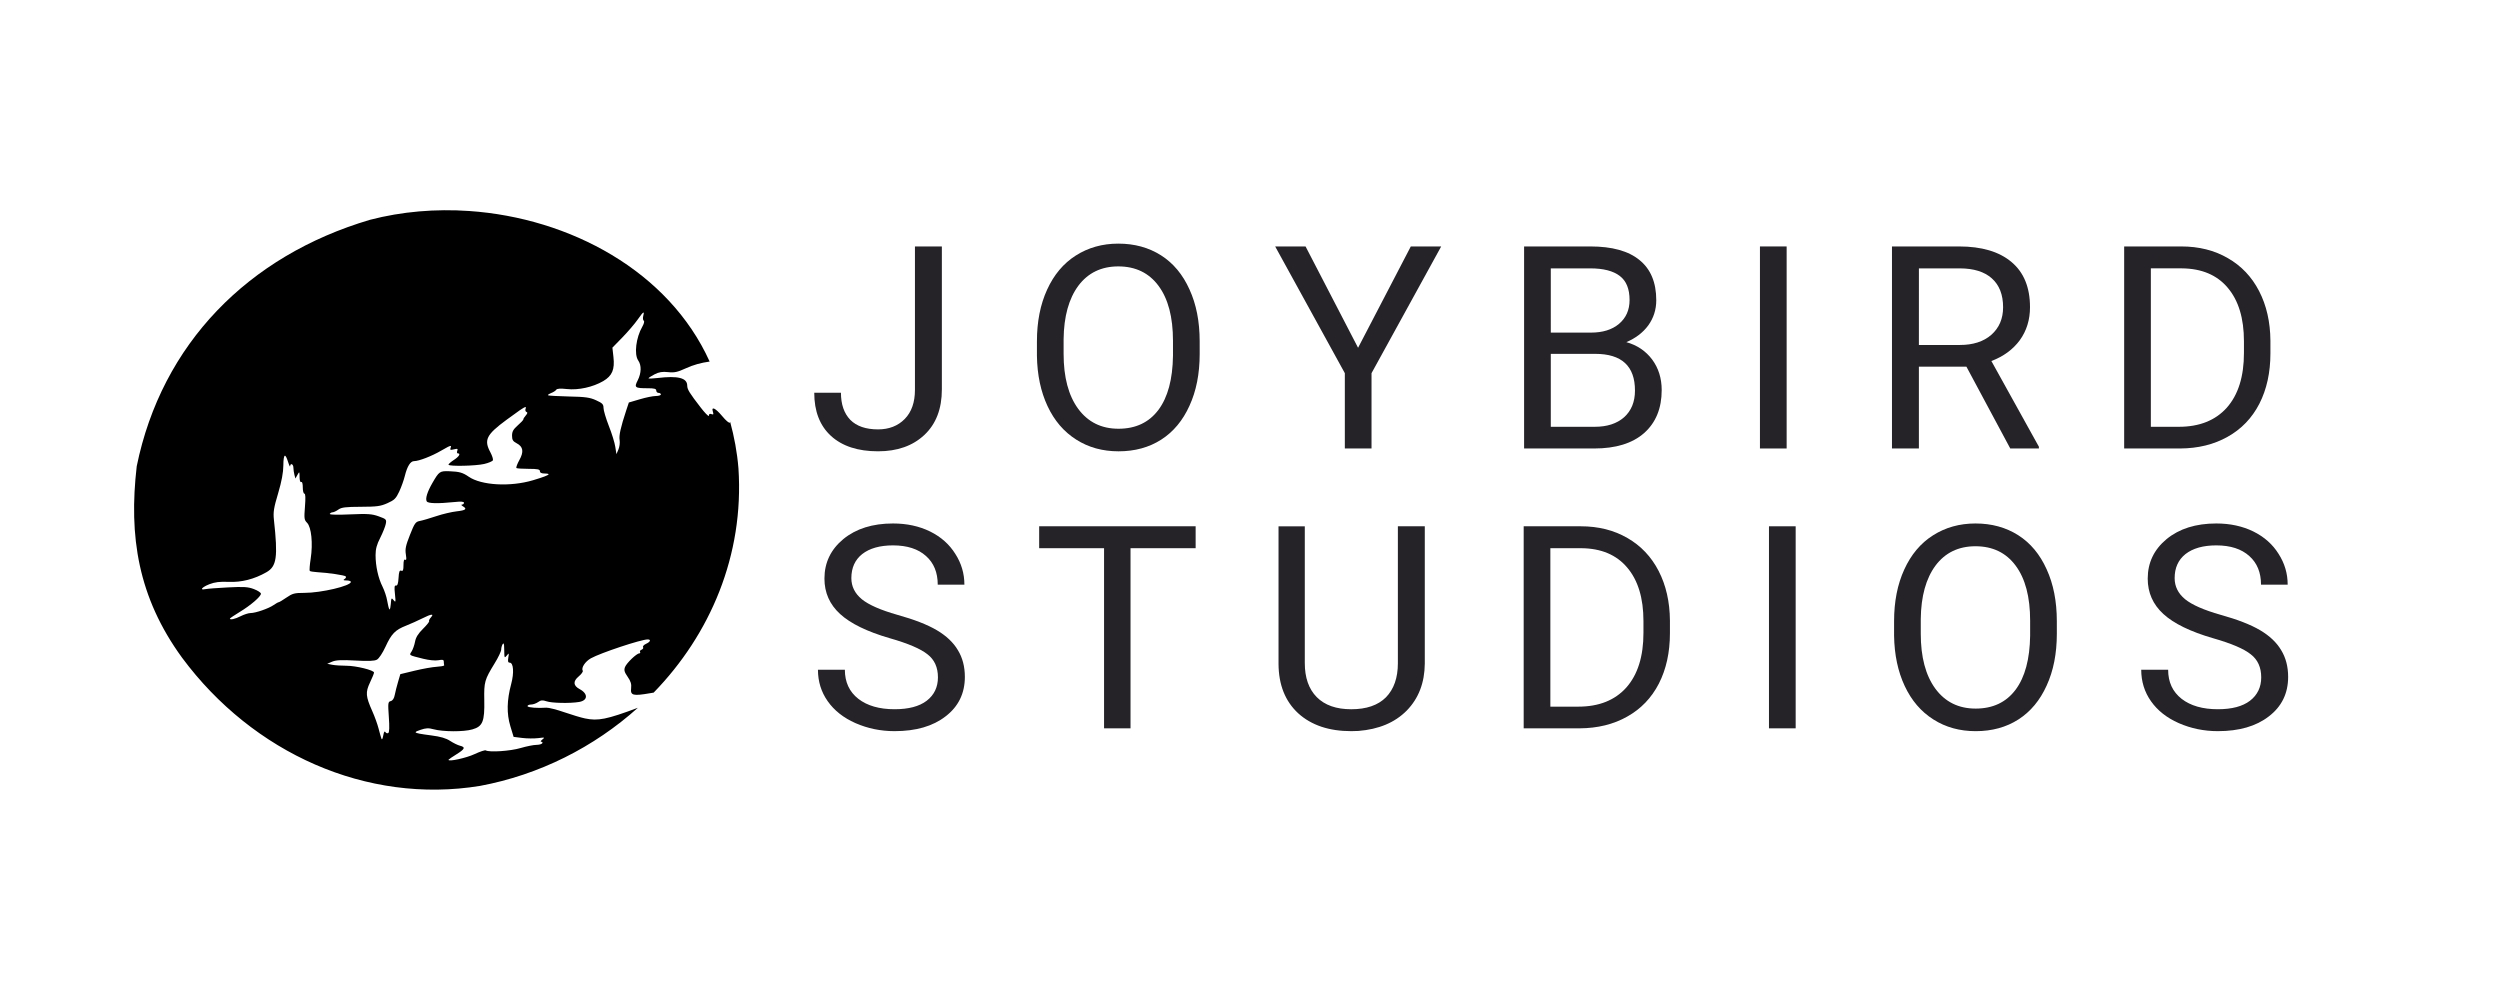 <?xml version="1.0" encoding="UTF-8" standalone="no"?>
<svg
   width="240"
   zoomAndPan="magnify"
   viewBox="0 0 180 72"
   height="96"
   preserveAspectRatio="xMidYMid meet"
   version="1.0"
   id="svg46"
   sodipodi:docname="joybirdstudioslogo.svg"
   inkscape:version="1.4.2 (f4327f4, 2025-05-13)"
   xmlns:inkscape="http://www.inkscape.org/namespaces/inkscape"
   xmlns:sodipodi="http://sodipodi.sourceforge.net/DTD/sodipodi-0.dtd"
   xmlns="http://www.w3.org/2000/svg"
   xmlns:svg="http://www.w3.org/2000/svg">
  <sodipodi:namedview
     id="namedview46"
     pagecolor="#ffffff"
     bordercolor="#000000"
     borderopacity="0.25"
     inkscape:showpageshadow="2"
     inkscape:pageopacity="0.0"
     inkscape:pagecheckerboard="0"
     inkscape:deskcolor="#d1d1d1"
     inkscape:zoom="2.616295"
     inkscape:cx="97.083853"
     inkscape:cy="49.688586"
     inkscape:window-width="1920"
     inkscape:window-height="1010"
     inkscape:window-x="-6"
     inkscape:window-y="-6"
     inkscape:window-maximized="1"
     inkscape:current-layer="svg46" />
  <defs
     id="defs2">
    <g
       id="g1" />
    <clipPath
       id="986402561a">
      <path
         d="M 9.578 15.137 L 53.078 15.137 L 53.078 57 L 9.578 57 Z M 9.578 15.137 "
         clip-rule="nonzero"
         id="path1" />
    </clipPath>
    <clipPath
       id="68a38b47fb">
      <path
         d="M 14.32 22.363 L 62 22.363 L 62 58.363 L 14.32 58.363 Z M 14.32 22.363 "
         clip-rule="nonzero"
         id="path2" />
    </clipPath>
  </defs>
  <path
     id="path61"
     style="display:inline"
     inkscape:label="logo"
     d="M 33.784 15.192 C 31.367 15.025 28.937 15.228 26.641 15.825 C 17.872 18.418 11.645 24.757 9.844 33.57 C 9.262 38.601 9.93 42.993 13.113 47.36 C 18.203 54.223 26.402 57.917 34.559 56.585 C 38.82 55.792 42.77 53.797 45.927 50.96 C 43.676 51.802 43.055 51.922 42.122 51.727 C 41.848 51.672 41.176 51.469 40.629 51.281 C 40.082 51.09 39.5 50.945 39.34 50.953 C 38.681 50.998 38.042 50.945 37.983 50.852 C 37.983 50.851 37.981 50.846 37.98 50.845 L 37.98 50.843 C 37.98 50.842 37.981 50.841 37.98 50.84 C 37.98 50.778 38.098 50.726 38.238 50.726 C 38.375 50.726 38.605 50.648 38.742 50.55 C 38.945 50.406 39.063 50.398 39.344 50.492 C 39.719 50.625 41.028 50.652 41.688 50.543 C 42.333 50.438 42.356 49.949 41.735 49.617 C 41.27 49.367 41.243 49.055 41.665 48.703 C 41.864 48.535 41.997 48.351 41.958 48.289 C 41.833 48.085 42.129 47.632 42.543 47.398 C 43.235 47.011 46.156 46.039 46.629 46.039 C 46.895 46.039 46.833 46.21 46.516 46.355 C 46.36 46.425 46.262 46.536 46.301 46.598 C 46.34 46.661 46.289 46.738 46.195 46.777 C 46.098 46.812 46.051 46.886 46.083 46.941 C 46.118 46.996 46.094 47.043 46.031 47.043 C 45.836 47.043 45.113 47.739 45 48.028 C 44.918 48.25 44.954 48.387 45.192 48.731 C 45.415 49.051 45.476 49.253 45.441 49.554 C 45.378 50.074 45.574 50.125 46.812 49.91 C 46.903 49.894 46.987 49.88 47.064 49.868 C 51.132 45.681 53.585 39.983 53.168 33.715 C 53.074 32.56 52.864 31.443 52.569 30.363 C 52.573 30.399 52.566 30.422 52.551 30.432 C 52.489 30.469 52.28 30.3 51.992 29.953 C 51.511 29.379 51.199 29.234 51.328 29.644 C 51.36 29.743 51.368 29.802 51.35 29.827 L 51.349 29.829 C 51.33 29.847 51.291 29.842 51.227 29.817 C 51.106 29.77 51.042 29.804 51.042 29.925 C 51.042 29.931 51.041 29.937 51.04 29.94 L 51.04 29.941 L 51.038 29.943 L 51.037 29.944 L 51.035 29.946 L 51.034 29.946 L 51.032 29.947 L 51.031 29.947 L 51.029 29.947 L 51.028 29.947 C 50.968 29.951 50.735 29.71 50.457 29.351 C 49.644 28.3 49.485 28.043 49.481 27.773 C 49.481 27.207 48.824 27.039 47.332 27.218 C 47.008 27.258 46.735 27.266 46.695 27.243 L 46.693 27.243 L 46.693 27.242 L 46.692 27.242 L 46.692 27.24 L 46.692 27.239 C 46.692 27.238 46.692 27.235 46.692 27.234 L 46.693 27.233 C 46.71 27.192 46.898 27.072 47.125 26.953 C 47.454 26.785 47.691 26.747 48.101 26.793 C 48.55 26.844 48.774 26.796 49.387 26.515 C 49.903 26.278 50.464 26.119 51.094 26.032 C 48.153 19.521 41.033 15.693 33.784 15.192 z M 46.324 22.503 C 46.325 22.503 46.328 22.503 46.329 22.503 L 46.33 22.503 L 46.332 22.503 C 46.332 22.503 46.335 22.504 46.336 22.504 L 46.337 22.506 L 46.339 22.506 L 46.34 22.507 L 46.34 22.509 L 46.342 22.51 L 46.343 22.512 C 46.359 22.537 46.346 22.619 46.312 22.753 C 46.273 22.906 46.293 23.058 46.352 23.093 C 46.411 23.132 46.368 23.309 46.247 23.52 C 45.79 24.309 45.645 25.516 45.954 25.957 C 46.196 26.305 46.18 26.863 45.914 27.387 C 45.648 27.906 45.711 27.954 46.645 27.954 C 47.106 27.954 47.25 27.992 47.25 28.121 C 47.25 28.21 47.325 28.289 47.418 28.289 C 47.508 28.289 47.583 28.34 47.583 28.399 C 47.583 28.461 47.421 28.512 47.222 28.512 C 47.019 28.512 46.504 28.617 46.071 28.746 L 45.277 28.98 L 45.086 29.555 C 44.688 30.766 44.555 31.355 44.613 31.683 C 44.645 31.875 44.605 32.179 44.527 32.363 L 44.383 32.7 L 44.301 32.172 C 44.258 31.879 44.05 31.203 43.835 30.664 C 43.625 30.125 43.453 29.542 43.453 29.375 C 43.453 29.109 43.371 29.024 42.921 28.821 C 42.484 28.618 42.148 28.57 40.953 28.547 C 40.16 28.527 39.488 28.492 39.457 28.46 L 39.456 28.459 L 39.456 28.458 L 39.454 28.456 L 39.454 28.455 L 39.453 28.453 L 39.453 28.452 C 39.453 28.451 39.453 28.448 39.453 28.447 L 39.453 28.446 C 39.459 28.41 39.553 28.347 39.687 28.296 C 39.843 28.238 40.007 28.132 40.05 28.062 C 40.101 27.976 40.351 27.961 40.824 28.012 C 41.648 28.102 42.692 27.872 43.434 27.438 C 44.079 27.059 44.27 26.602 44.168 25.704 L 44.093 25.031 L 44.817 24.289 C 45.215 23.878 45.707 23.304 45.91 23.011 C 46.145 22.675 46.274 22.512 46.324 22.503 z M 37.821 29.309 C 37.83 29.307 37.84 29.308 37.846 29.31 L 37.847 29.312 C 37.849 29.313 37.852 29.314 37.853 29.314 L 37.854 29.316 L 37.856 29.317 L 37.857 29.319 L 37.859 29.32 C 37.87 29.34 37.861 29.381 37.84 29.438 C 37.805 29.535 37.832 29.633 37.906 29.66 C 38 29.691 37.984 29.77 37.852 29.918 C 37.752 30.033 37.674 30.155 37.683 30.192 L 37.685 30.193 L 37.685 30.195 L 37.685 30.196 L 37.685 30.198 L 37.683 30.199 C 37.672 30.25 37.501 30.434 37.285 30.621 C 36.957 30.91 36.867 31.07 36.867 31.367 C 36.867 31.671 36.93 31.774 37.2 31.915 C 37.672 32.161 37.73 32.528 37.39 33.133 C 37.249 33.386 37.16 33.628 37.175 33.69 L 37.175 33.691 L 37.175 33.693 L 37.175 33.694 L 37.176 33.694 L 37.176 33.696 L 37.178 33.697 C 37.223 33.732 37.612 33.757 38.058 33.757 C 38.71 33.757 38.875 33.793 38.875 33.926 C 38.875 34.039 38.992 34.094 39.234 34.094 C 39.371 34.094 39.459 34.108 39.489 34.128 C 39.49 34.129 39.491 34.129 39.492 34.129 C 39.493 34.13 39.495 34.133 39.495 34.134 L 39.495 34.135 L 39.497 34.137 L 39.497 34.138 C 39.497 34.139 39.498 34.142 39.498 34.143 L 39.498 34.144 C 39.498 34.146 39.497 34.149 39.497 34.15 C 39.473 34.221 39.104 34.36 38.375 34.578 C 36.734 35.066 34.653 34.949 33.743 34.32 C 33.313 34.023 33.07 33.958 32.375 33.93 C 31.66 33.903 31.618 33.934 31.129 34.781 C 30.762 35.418 30.609 35.914 30.727 36.101 C 30.82 36.253 31.523 36.269 32.707 36.148 C 33.191 36.097 33.406 36.113 33.406 36.199 C 33.406 36.27 33.343 36.328 33.265 36.328 C 33.247 36.329 33.234 36.334 33.227 36.34 L 33.226 36.343 L 33.226 36.344 L 33.224 36.347 L 33.224 36.349 L 33.223 36.352 L 33.223 36.353 L 33.223 36.354 L 33.223 36.356 L 33.223 36.357 L 33.224 36.359 L 33.224 36.36 L 33.224 36.362 C 33.23 36.383 33.263 36.415 33.324 36.45 C 33.656 36.645 33.54 36.743 32.875 36.817 C 32.524 36.856 31.859 37.012 31.406 37.165 C 30.949 37.317 30.421 37.474 30.23 37.509 C 29.921 37.567 29.851 37.665 29.515 38.517 C 29.21 39.286 29.16 39.539 29.222 39.914 C 29.26 40.14 29.263 40.266 29.234 40.304 C 29.233 40.304 29.23 40.307 29.229 40.308 C 29.229 40.309 29.226 40.311 29.225 40.311 L 29.224 40.312 L 29.222 40.312 L 29.221 40.312 L 29.221 40.314 L 29.219 40.314 C 29.208 40.316 29.192 40.311 29.175 40.301 C 29.093 40.25 29.051 40.375 29.051 40.688 C 29.051 41.047 29.016 41.141 28.891 41.09 C 28.766 41.043 28.722 41.157 28.695 41.61 C 28.671 42.021 28.617 42.181 28.512 42.161 C 28.398 42.138 28.382 42.27 28.437 42.773 C 28.474 43.117 28.485 43.277 28.458 43.308 L 28.456 43.308 L 28.455 43.31 L 28.453 43.31 L 28.452 43.31 L 28.45 43.311 L 28.449 43.311 L 28.447 43.311 L 28.446 43.311 C 28.445 43.311 28.442 43.311 28.441 43.311 C 28.42 43.306 28.387 43.269 28.34 43.211 C 28.184 43.02 28.172 43.039 28.137 43.488 C 28.122 43.695 28.089 43.844 28.058 43.874 L 28.056 43.875 L 28.056 43.876 L 28.055 43.876 L 28.053 43.876 L 28.052 43.876 L 28.05 43.876 L 28.049 43.876 L 28.047 43.876 L 28.046 43.876 L 28.044 43.876 L 28.043 43.875 L 28.042 43.875 L 28.04 43.875 L 28.039 43.875 L 28.039 43.874 L 28.037 43.874 L 28.037 43.872 L 28.034 43.871 L 28.034 43.869 C 28.033 43.868 28.031 43.865 28.03 43.863 C 27.991 43.805 27.924 43.528 27.877 43.251 C 27.834 42.974 27.682 42.523 27.545 42.246 C 27.232 41.629 27.041 40.755 27.041 39.97 C 27.041 39.528 27.128 39.203 27.378 38.719 C 27.562 38.355 27.741 37.906 27.776 37.723 C 27.839 37.398 27.814 37.375 27.264 37.176 C 26.771 37 26.479 36.981 25.187 37.036 C 24.323 37.075 23.81 37.064 23.751 37.012 L 23.75 37.011 L 23.747 37.009 L 23.747 37.008 L 23.745 37.005 L 23.745 37.003 L 23.745 37 L 23.745 36.999 L 23.745 36.998 L 23.745 36.996 L 23.747 36.995 L 23.747 36.993 C 23.786 36.935 23.876 36.885 23.95 36.885 C 24.024 36.885 24.212 36.798 24.365 36.688 C 24.587 36.528 24.888 36.493 25.978 36.489 C 27.134 36.485 27.399 36.451 27.895 36.229 C 28.391 36.01 28.513 35.889 28.743 35.396 C 28.892 35.08 29.075 34.567 29.149 34.263 C 29.321 33.571 29.552 33.201 29.814 33.201 C 30.158 33.201 31.087 32.842 31.748 32.455 C 32.201 32.189 32.4 32.089 32.458 32.109 L 32.461 32.109 L 32.461 32.111 L 32.462 32.111 L 32.464 32.112 C 32.464 32.113 32.466 32.116 32.467 32.117 C 32.479 32.14 32.467 32.188 32.44 32.259 C 32.419 32.314 32.414 32.352 32.429 32.372 C 32.429 32.372 32.432 32.375 32.433 32.376 C 32.463 32.399 32.539 32.388 32.682 32.353 C 32.825 32.316 32.904 32.308 32.934 32.331 C 32.935 32.331 32.938 32.334 32.938 32.335 C 32.955 32.356 32.948 32.396 32.924 32.458 C 32.885 32.56 32.901 32.643 32.963 32.643 C 33.19 32.643 33.053 32.876 32.682 33.114 C 32.474 33.25 32.302 33.4 32.291 33.448 L 32.291 33.45 L 32.291 33.451 L 32.291 33.453 L 32.292 33.456 L 32.292 33.457 L 32.292 33.458 L 32.294 33.461 L 32.294 33.463 C 32.377 33.588 34.239 33.548 34.857 33.407 C 35.178 33.333 35.459 33.212 35.49 33.138 C 35.518 33.067 35.437 32.813 35.312 32.575 C 34.827 31.677 35.01 31.301 36.475 30.223 C 37.341 29.585 37.705 29.33 37.819 29.313 L 37.821 29.309 z M 20.505 32.811 L 20.506 32.811 L 20.508 32.811 C 20.567 32.804 20.646 32.954 20.742 33.262 C 20.796 33.436 20.846 33.557 20.873 33.582 L 20.874 33.583 L 20.875 33.583 L 20.877 33.584 L 20.878 33.584 L 20.88 33.584 L 20.881 33.584 L 20.883 33.584 L 20.883 33.583 L 20.884 33.583 L 20.886 33.582 L 20.886 33.58 L 20.887 33.579 L 20.889 33.577 L 20.889 33.576 C 20.89 33.572 20.89 33.568 20.89 33.562 C 20.91 33.312 21.125 33.414 21.125 33.675 C 21.128 33.812 21.16 34.042 21.199 34.191 L 21.27 34.453 L 21.417 34.191 C 21.472 34.09 21.509 34.029 21.53 34.017 L 21.532 34.017 L 21.533 34.017 L 21.535 34.015 L 21.536 34.015 L 21.538 34.017 L 21.539 34.017 L 21.542 34.017 L 21.543 34.018 L 21.546 34.02 L 21.548 34.021 C 21.565 34.046 21.568 34.151 21.57 34.352 C 21.573 34.562 21.607 34.695 21.656 34.712 C 21.666 34.715 21.677 34.713 21.687 34.707 C 21.698 34.699 21.712 34.698 21.722 34.702 C 21.769 34.725 21.8 34.868 21.8 35.09 C 21.8 35.34 21.851 35.543 21.917 35.543 C 21.995 35.543 22.007 35.852 21.957 36.48 C 21.89 37.328 21.902 37.434 22.109 37.641 C 22.421 37.953 22.538 39.133 22.37 40.223 C 22.3 40.669 22.27 41.062 22.302 41.108 L 22.305 41.109 L 22.307 41.111 L 22.31 41.112 C 22.352 41.143 22.585 41.181 22.838 41.196 C 23.663 41.243 24.802 41.415 24.892 41.5 C 24.939 41.547 24.9 41.633 24.81 41.688 C 24.769 41.714 24.745 41.735 24.74 41.751 L 24.74 41.752 C 24.74 41.753 24.74 41.756 24.74 41.757 C 24.74 41.757 24.741 41.761 24.741 41.761 L 24.741 41.763 L 24.743 41.764 L 24.744 41.766 L 24.746 41.767 C 24.766 41.785 24.834 41.793 24.955 41.793 C 25.118 41.793 25.256 41.839 25.264 41.892 C 25.264 41.892 25.264 41.894 25.264 41.895 C 25.264 42.184 23.131 42.687 21.908 42.687 C 21.209 42.687 21.056 42.727 20.626 43.024 C 20.365 43.205 20.113 43.355 20.068 43.359 C 20.025 43.359 19.862 43.453 19.698 43.566 C 19.338 43.816 18.4 44.14 18.037 44.14 C 17.892 44.14 17.576 44.242 17.333 44.363 C 16.931 44.57 16.553 44.652 16.553 44.539 L 16.553 44.537 L 16.554 44.536 L 16.554 44.534 C 16.582 44.492 16.887 44.29 17.251 44.067 C 18.052 43.583 18.787 42.949 18.787 42.746 C 18.787 42.671 18.56 42.52 18.283 42.415 C 17.861 42.254 17.557 42.234 16.412 42.293 C 15.662 42.332 14.936 42.386 14.795 42.417 C 14.655 42.447 14.574 42.443 14.549 42.419 C 14.548 42.418 14.546 42.415 14.546 42.415 L 14.544 42.413 C 14.544 42.412 14.543 42.409 14.543 42.409 C 14.524 42.346 14.726 42.201 15.076 42.063 C 15.471 41.911 15.823 41.867 16.463 41.895 C 17.389 41.934 18.299 41.703 19.178 41.203 C 19.924 40.781 20.018 40.125 19.721 37.411 C 19.663 36.875 19.713 36.558 20.026 35.515 C 20.28 34.656 20.397 34.024 20.401 33.508 C 20.403 33.082 20.442 32.846 20.505 32.811 z M 31.071 44.259 C 31.091 44.258 31.107 44.262 31.116 44.269 C 31.117 44.27 31.12 44.271 31.121 44.272 C 31.121 44.273 31.123 44.276 31.124 44.276 L 31.124 44.278 C 31.137 44.307 31.104 44.366 31.024 44.457 C 30.927 44.561 30.87 44.678 30.895 44.716 L 30.896 44.717 L 30.898 44.719 L 30.899 44.72 L 30.901 44.722 L 30.901 44.723 L 30.901 44.725 C 30.911 44.777 30.722 45.013 30.461 45.27 C 30.11 45.617 29.941 45.886 29.883 46.203 C 29.836 46.449 29.727 46.766 29.637 46.903 C 29.449 47.192 29.406 47.164 30.48 47.433 C 30.891 47.535 31.339 47.579 31.566 47.536 C 31.878 47.477 31.953 47.5 31.953 47.644 C 31.953 47.742 31.969 47.86 31.98 47.899 L 31.98 47.9 L 31.98 47.902 L 31.98 47.903 L 31.98 47.905 L 31.98 47.906 C 31.98 47.907 31.979 47.91 31.979 47.911 C 31.979 47.911 31.977 47.914 31.976 47.915 C 31.938 47.953 31.721 47.99 31.453 48.007 C 31.145 48.023 30.43 48.152 29.859 48.289 L 28.824 48.539 L 28.664 49.083 C 28.574 49.383 28.468 49.804 28.425 50.023 C 28.378 50.281 28.277 50.442 28.137 50.477 C 27.934 50.532 27.926 50.605 27.996 51.621 C 28.047 52.34 28.035 52.73 27.957 52.777 C 27.89 52.82 27.797 52.789 27.75 52.711 C 27.734 52.687 27.717 52.675 27.703 52.674 C 27.7 52.674 27.693 52.676 27.69 52.677 C 27.654 52.696 27.621 52.792 27.593 52.961 C 27.568 53.112 27.535 53.203 27.507 53.222 L 27.505 53.222 L 27.505 53.224 L 27.504 53.224 L 27.502 53.224 L 27.501 53.225 L 27.5 53.225 C 27.499 53.225 27.497 53.225 27.497 53.225 L 27.495 53.225 C 27.494 53.225 27.493 53.224 27.492 53.224 L 27.491 53.224 C 27.49 53.223 27.487 53.221 27.486 53.221 L 27.485 53.219 C 27.478 53.213 27.47 53.202 27.464 53.184 C 27.429 53.09 27.336 52.766 27.258 52.458 C 27.18 52.149 26.977 51.586 26.805 51.204 C 26.329 50.133 26.305 49.848 26.641 49.137 C 26.801 48.801 26.93 48.485 26.93 48.426 C 26.93 48.254 25.637 47.934 24.942 47.934 C 24.579 47.934 24.117 47.903 23.918 47.864 L 23.559 47.793 L 23.922 47.637 C 24.2 47.523 24.602 47.504 25.586 47.559 C 26.512 47.61 26.96 47.594 27.136 47.496 C 27.281 47.422 27.546 47.02 27.757 46.563 C 28.191 45.622 28.453 45.355 29.25 45.042 C 29.574 44.914 30.086 44.684 30.391 44.531 C 30.742 44.353 30.971 44.262 31.071 44.259 z M 36.237 46.33 L 36.24 46.33 C 36.242 46.33 36.244 46.33 36.245 46.33 L 36.246 46.33 L 36.249 46.33 L 36.249 46.332 C 36.251 46.333 36.254 46.334 36.255 46.334 C 36.29 46.362 36.305 46.514 36.305 46.812 C 36.307 47.138 36.314 47.287 36.349 47.316 L 36.35 47.317 C 36.351 47.318 36.354 47.319 36.354 47.319 L 36.356 47.319 C 36.357 47.319 36.36 47.319 36.36 47.319 C 36.387 47.315 36.429 47.272 36.485 47.203 C 36.549 47.122 36.591 47.074 36.612 47.065 L 36.614 47.065 L 36.615 47.065 L 36.617 47.065 L 36.618 47.065 L 36.62 47.065 L 36.621 47.065 L 36.623 47.067 L 36.624 47.068 C 36.624 47.069 36.627 47.072 36.627 47.073 C 36.638 47.099 36.625 47.187 36.598 47.348 C 36.555 47.618 36.579 47.711 36.696 47.711 C 36.973 47.711 37.023 48.441 36.804 49.254 C 36.492 50.418 36.472 51.386 36.746 52.285 L 36.98 53.055 L 37.601 53.133 C 37.945 53.176 38.458 53.18 38.747 53.145 C 39.006 53.11 39.133 53.098 39.161 53.118 L 39.163 53.12 L 39.164 53.121 L 39.164 53.123 L 39.166 53.123 L 39.166 53.124 L 39.166 53.125 L 39.166 53.127 L 39.166 53.128 L 39.166 53.13 L 39.166 53.131 L 39.166 53.133 L 39.164 53.134 C 39.157 53.156 39.117 53.191 39.051 53.243 C 38.975 53.299 38.932 53.354 38.931 53.383 C 38.931 53.384 38.931 53.385 38.931 53.386 L 38.933 53.388 C 38.933 53.388 38.934 53.391 38.934 53.392 L 38.936 53.394 L 38.936 53.395 L 38.937 53.396 L 38.938 53.398 L 38.94 53.401 C 38.947 53.406 38.958 53.407 38.972 53.407 C 39.05 53.407 39.082 53.457 39.042 53.515 C 39.003 53.578 38.813 53.631 38.618 53.631 C 38.422 53.631 37.911 53.734 37.481 53.859 C 36.75 54.078 35.226 54.18 34.976 54.028 L 34.975 54.026 C 34.911 53.997 34.552 54.117 34.167 54.297 C 33.578 54.575 32.29 54.856 32.29 54.708 L 32.29 54.706 L 32.29 54.705 L 32.291 54.703 L 32.292 54.702 C 32.321 54.663 32.558 54.5 32.848 54.321 C 33.477 53.93 33.535 53.796 33.117 53.691 C 32.957 53.652 32.645 53.497 32.414 53.348 C 32.121 53.153 31.723 53.036 31.055 52.95 C 30.289 52.85 29.953 52.794 29.927 52.727 L 29.927 52.726 C 29.927 52.725 29.927 52.722 29.927 52.721 C 29.927 52.717 29.928 52.711 29.93 52.708 C 29.951 52.667 30.072 52.618 30.27 52.551 C 30.664 52.415 30.852 52.406 31.219 52.507 C 31.895 52.691 33.378 52.699 34.003 52.519 C 34.757 52.304 34.899 51.953 34.868 50.398 C 34.844 49.101 34.891 48.941 35.606 47.773 C 35.872 47.347 36.086 46.895 36.086 46.77 C 36.086 46.645 36.136 46.465 36.195 46.371 C 36.21 46.349 36.226 46.334 36.237 46.33 z " />
  <g
     id="g65"
     style="display:inline"
     inkscape:label="letters">
    <g
       fill="#252228"
       fill-opacity="1"
       id="g7"
       style="display:inline">
      <g
         transform="translate(58.095,32.291)"
         id="g6">
        <g
           id="g5">
          <path
             d="m 7.781,-14.547 h 1.938 V -4.25 c 0,1.398 -0.422,2.492 -1.266,3.281 C 7.617,-0.188 6.508,0.203 5.125,0.203 3.676,0.203 2.547,-0.164 1.734,-0.906 0.93,-1.645 0.531,-2.68 0.531,-4.016 h 1.922 c 0,0.836 0.223,1.484 0.672,1.953 0.457,0.461 1.125,0.688 2,0.688 0.789,0 1.43,-0.25 1.922,-0.75 0.488,-0.5 0.734,-1.195 0.734,-2.094 z m 0,0"
             id="path5" />
        </g>
      </g>
    </g>
    <g
       fill="#252228"
       fill-opacity="1"
       id="g10"
       style="display:inline">
      <g
         transform="translate(73.486,32.291)"
         id="g9">
        <g
           id="g8">
          <path
             d="m 12.891,-6.812 c 0,1.43 -0.246,2.672 -0.734,3.734 -0.48,1.062 -1.156,1.875 -2.031,2.438 -0.875,0.562 -1.902,0.844 -3.078,0.844 -1.148,0 -2.164,-0.281 -3.047,-0.844 -0.887,-0.562 -1.574,-1.363 -2.062,-2.406 -0.492,-1.051 -0.746,-2.258 -0.766,-3.625 V -7.719 c 0,-1.406 0.242,-2.645 0.734,-3.719 0.488,-1.07 1.176,-1.891 2.062,-2.453 0.895,-0.57 1.914,-0.859 3.062,-0.859 1.164,0 2.191,0.281 3.078,0.844 0.883,0.562 1.566,1.383 2.047,2.453 0.488,1.062 0.734,2.309 0.734,3.734 z M 10.969,-7.75 c 0,-1.719 -0.352,-3.039 -1.047,-3.969 -0.688,-0.926 -1.652,-1.391 -2.891,-1.391 -1.219,0 -2.18,0.465 -2.875,1.391 -0.688,0.93 -1.043,2.211 -1.062,3.844 v 1.062 c 0,1.68 0.348,2.996 1.047,3.953 0.707,0.961 1.676,1.438 2.906,1.438 1.238,0 2.195,-0.453 2.875,-1.359 0.676,-0.906 1.023,-2.203 1.047,-3.891 z m 0,0"
             id="path7" />
        </g>
      </g>
    </g>
    <g
       fill="#252228"
       fill-opacity="1"
       id="g13"
       style="display:inline">
      <g
         transform="translate(91.656,32.291)"
         id="g12">
        <g
           id="g11">
          <path
             d="m 6.125,-7.25 3.797,-7.297 h 2.188 l -5.016,9.125 V 0 H 5.172 v -5.422 l -5.016,-9.125 h 2.188 z m 0,0"
             id="path10" />
        </g>
      </g>
    </g>
    <g
       fill="#252228"
       fill-opacity="1"
       id="g16"
       style="display:inline">
      <g
         transform="translate(108.047,32.291)"
         id="g15">
        <g
           id="g14">
          <path
             d="m 1.688,0 v -14.547 h 4.766 c 1.57,0 2.754,0.328 3.547,0.984 0.801,0.648 1.203,1.609 1.203,2.891 0,0.68 -0.195,1.281 -0.578,1.812 -0.387,0.523 -0.914,0.922 -1.578,1.203 0.781,0.219 1.398,0.637 1.859,1.25 0.457,0.617 0.688,1.352 0.688,2.203 0,1.312 -0.422,2.344 -1.266,3.094 C 9.484,-0.367 8.285,0 6.734,0 Z m 1.922,-6.812 v 5.25 H 6.781 c 0.883,0 1.586,-0.227 2.109,-0.688 0.52,-0.469 0.781,-1.109 0.781,-1.922 0,-1.758 -0.953,-2.641 -2.859,-2.641 z m 0,-1.531 H 6.5 c 0.844,0 1.516,-0.207 2.016,-0.625 0.508,-0.426 0.766,-1 0.766,-1.719 0,-0.801 -0.234,-1.379 -0.703,-1.734 -0.469,-0.363 -1.18,-0.547 -2.125,-0.547 h -2.844 z m 0,0"
             id="path13" />
        </g>
      </g>
    </g>
    <g
       fill="#252228"
       fill-opacity="1"
       id="g19"
       style="display:inline">
      <g
         transform="translate(124.888,32.291)"
         id="g18">
        <g
           id="g17">
          <path
             d="M 3.75,0 H 1.828 V -14.547 H 3.75 Z m 0,0"
             id="path16" />
        </g>
      </g>
    </g>
    <g
       fill="#252228"
       fill-opacity="1"
       id="g22"
       style="display:inline">
      <g
         transform="translate(134.551,32.291)"
         id="g21">
        <g
           id="g20">
          <path
             d="M 7.031,-5.891 H 3.609 V 0 h -1.938 V -14.547 H 6.5 c 1.633,0 2.895,0.375 3.781,1.125 0.883,0.742 1.328,1.824 1.328,3.25 0,0.906 -0.246,1.699 -0.734,2.375 -0.492,0.668 -1.172,1.168 -2.047,1.5 L 12.25,-0.125 V 0 h -2.062 z m -3.422,-1.562 H 6.562 c 0.945,0 1.703,-0.242 2.266,-0.734 0.562,-0.5 0.844,-1.16 0.844,-1.984 0,-0.906 -0.273,-1.598 -0.812,-2.078 -0.531,-0.477 -1.305,-0.719 -2.312,-0.719 h -2.938 z m 0,0"
             id="path19" />
        </g>
      </g>
    </g>
    <g
       fill="#252228"
       fill-opacity="1"
       id="g25"
       style="display:inline">
      <g
         transform="translate(151.252,32.291)"
         id="g24">
        <g
           id="g23">
          <path
             d="m 1.688,0 v -14.547 h 4.109 c 1.27,0 2.391,0.281 3.359,0.844 0.969,0.555 1.719,1.344 2.25,2.375 0.531,1.031 0.801,2.219 0.812,3.562 v 0.922 c 0,1.375 -0.266,2.586 -0.797,3.625 -0.531,1.031 -1.293,1.824 -2.281,2.375 C 8.16,-0.289 7.02,-0.008 5.719,0 Z M 3.609,-12.969 V -1.562 H 5.625 c 1.477,0 2.629,-0.457 3.453,-1.375 C 9.898,-3.863 10.312,-5.176 10.312,-6.875 v -0.844 c 0,-1.656 -0.391,-2.941 -1.172,-3.859 -0.773,-0.914 -1.871,-1.379 -3.297,-1.391 z m 0,0"
             id="path22" />
        </g>
      </g>
    </g>
    <g
       fill="#252228"
       fill-opacity="1"
       id="g28"
       style="display:inline">
      <g
         transform="translate(58.095,52.44)"
         id="g27">
        <g
           id="g26">
          <path
             d="m 5.984,-6.484 c -1.648,-0.477 -2.844,-1.062 -3.594,-1.75 -0.75,-0.688 -1.125,-1.535 -1.125,-2.547 0,-1.145 0.453,-2.094 1.359,-2.844 0.914,-0.75 2.109,-1.125 3.578,-1.125 1,0 1.891,0.195 2.672,0.578 0.781,0.387 1.383,0.922 1.812,1.609 0.438,0.68 0.656,1.418 0.656,2.219 H 9.422 c 0,-0.875 -0.281,-1.562 -0.844,-2.062 -0.562,-0.508 -1.355,-0.766 -2.375,-0.766 -0.949,0 -1.688,0.211 -2.219,0.625 -0.523,0.418 -0.781,0.996 -0.781,1.734 0,0.594 0.25,1.102 0.75,1.516 0.5,0.406 1.352,0.781 2.562,1.125 1.207,0.336 2.156,0.703 2.844,1.109 0.688,0.406 1.191,0.887 1.516,1.438 0.332,0.543 0.5,1.184 0.5,1.922 0,1.188 -0.465,2.137 -1.391,2.844 C 9.066,-0.148 7.844,0.203 6.312,0.203 5.312,0.203 4.375,0.008 3.5,-0.375 2.633,-0.758 1.969,-1.285 1.5,-1.953 1.031,-2.617 0.797,-3.375 0.797,-4.219 h 1.938 c 0,0.887 0.32,1.586 0.969,2.094 0.645,0.5 1.516,0.75 2.609,0.75 1.008,0 1.781,-0.203 2.312,-0.609 0.539,-0.414 0.812,-0.977 0.812,-1.688 0,-0.719 -0.25,-1.27 -0.75,-1.656 -0.492,-0.395 -1.391,-0.781 -2.703,-1.156 z m 0,0"
             id="path25" />
        </g>
      </g>
    </g>
    <g
       fill="#252228"
       fill-opacity="1"
       id="g31"
       style="display:inline">
      <g
         transform="translate(74.336,52.44)"
         id="g30">
        <g
           id="g29">
          <path
             d="M 11.75,-12.969 H 7.062 V 0 H 5.156 V -12.969 H 0.484 v -1.578 H 11.75 Z m 0,0"
             id="path28" />
        </g>
      </g>
    </g>
    <g
       fill="#252228"
       fill-opacity="1"
       id="g34"
       style="display:inline">
      <g
         transform="translate(90.647,52.44)"
         id="g33">
        <g
           id="g32">
          <path
             d="m 11.938,-14.547 v 9.891 c -0.012,1.375 -0.445,2.5 -1.297,3.375 C 9.785,-0.414 8.625,0.07 7.156,0.188 L 6.641,0.203 c -1.594,0 -2.867,-0.426 -3.812,-1.281 -0.938,-0.863 -1.414,-2.051 -1.422,-3.562 v -9.906 h 1.891 v 9.844 c 0,1.055 0.285,1.871 0.859,2.453 0.582,0.586 1.41,0.875 2.484,0.875 1.094,0 1.926,-0.285 2.5,-0.859 C 9.711,-2.816 10,-3.633 10,-4.688 v -9.859 z m 0,0"
             id="path31" />
        </g>
      </g>
    </g>
    <g
       fill="#252228"
       fill-opacity="1"
       id="g37"
       style="display:inline">
      <g
         transform="translate(108.017,52.44)"
         id="g36">
        <g
           id="g35">
          <path
             d="m 1.688,0 v -14.547 h 4.109 c 1.27,0 2.391,0.281 3.359,0.844 0.969,0.555 1.719,1.344 2.25,2.375 0.531,1.031 0.801,2.219 0.812,3.562 v 0.922 c 0,1.375 -0.266,2.586 -0.797,3.625 -0.531,1.031 -1.293,1.824 -2.281,2.375 C 8.16,-0.289 7.02,-0.008 5.719,0 Z M 3.609,-12.969 V -1.562 H 5.625 c 1.477,0 2.629,-0.457 3.453,-1.375 C 9.898,-3.863 10.312,-5.176 10.312,-6.875 v -0.844 c 0,-1.656 -0.391,-2.941 -1.172,-3.859 -0.773,-0.914 -1.871,-1.379 -3.297,-1.391 z m 0,0"
             id="path34" />
        </g>
      </g>
    </g>
    <g
       fill="#252228"
       fill-opacity="1"
       id="g40"
       style="display:inline">
      <g
         transform="translate(125.538,52.44)"
         id="g39">
        <g
           id="g38">
          <path
             d="M 3.75,0 H 1.828 V -14.547 H 3.75 Z m 0,0"
             id="path37" />
        </g>
      </g>
    </g>
    <g
       fill="#252228"
       fill-opacity="1"
       id="g43"
       style="display:inline">
      <g
         transform="translate(135.201,52.44)"
         id="g42">
        <g
           id="g41">
          <path
             d="m 12.891,-6.812 c 0,1.43 -0.246,2.672 -0.734,3.734 -0.48,1.062 -1.156,1.875 -2.031,2.438 -0.875,0.562 -1.902,0.844 -3.078,0.844 -1.148,0 -2.164,-0.281 -3.047,-0.844 -0.887,-0.562 -1.574,-1.363 -2.062,-2.406 -0.492,-1.051 -0.746,-2.258 -0.766,-3.625 V -7.719 c 0,-1.406 0.242,-2.645 0.734,-3.719 0.488,-1.07 1.176,-1.891 2.062,-2.453 0.895,-0.57 1.914,-0.859 3.062,-0.859 1.164,0 2.191,0.281 3.078,0.844 0.883,0.562 1.566,1.383 2.047,2.453 0.488,1.062 0.734,2.309 0.734,3.734 z M 10.969,-7.75 c 0,-1.719 -0.352,-3.039 -1.047,-3.969 -0.688,-0.926 -1.652,-1.391 -2.891,-1.391 -1.219,0 -2.18,0.465 -2.875,1.391 -0.688,0.93 -1.043,2.211 -1.062,3.844 v 1.062 c 0,1.68 0.348,2.996 1.047,3.953 0.707,0.961 1.676,1.438 2.906,1.438 1.238,0 2.195,-0.453 2.875,-1.359 0.676,-0.906 1.023,-2.203 1.047,-3.891 z m 0,0"
             id="path40" />
        </g>
      </g>
    </g>
    <g
       fill="#252228"
       fill-opacity="1"
       id="g46"
       style="display:inline">
      <g
         transform="translate(153.371,52.44)"
         id="g45">
        <g
           id="g44"
           style="display:inline">
          <path
             d="m 5.984,-6.484 c -1.648,-0.477 -2.844,-1.062 -3.594,-1.75 -0.75,-0.688 -1.125,-1.535 -1.125,-2.547 0,-1.145 0.453,-2.094 1.359,-2.844 0.914,-0.75 2.109,-1.125 3.578,-1.125 1,0 1.891,0.195 2.672,0.578 0.781,0.387 1.383,0.922 1.812,1.609 0.438,0.68 0.656,1.418 0.656,2.219 H 9.422 c 0,-0.875 -0.281,-1.562 -0.844,-2.062 -0.562,-0.508 -1.355,-0.766 -2.375,-0.766 -0.949,0 -1.688,0.211 -2.219,0.625 -0.523,0.418 -0.781,0.996 -0.781,1.734 0,0.594 0.25,1.102 0.75,1.516 0.5,0.406 1.352,0.781 2.562,1.125 1.207,0.336 2.156,0.703 2.844,1.109 0.688,0.406 1.191,0.887 1.516,1.438 0.332,0.543 0.5,1.184 0.5,1.922 0,1.188 -0.465,2.137 -1.391,2.844 C 9.066,-0.148 7.844,0.203 6.312,0.203 5.312,0.203 4.375,0.008 3.5,-0.375 2.633,-0.758 1.969,-1.285 1.5,-1.953 1.031,-2.617 0.797,-3.375 0.797,-4.219 h 1.938 c 0,0.887 0.32,1.586 0.969,2.094 0.645,0.5 1.516,0.75 2.609,0.75 1.008,0 1.781,-0.203 2.312,-0.609 0.539,-0.414 0.812,-0.977 0.812,-1.688 0,-0.719 -0.25,-1.27 -0.75,-1.656 -0.492,-0.395 -1.391,-0.781 -2.703,-1.156 z m 0,0"
             id="path43" />
        </g>
      </g>
    </g>
  </g>
</svg>
